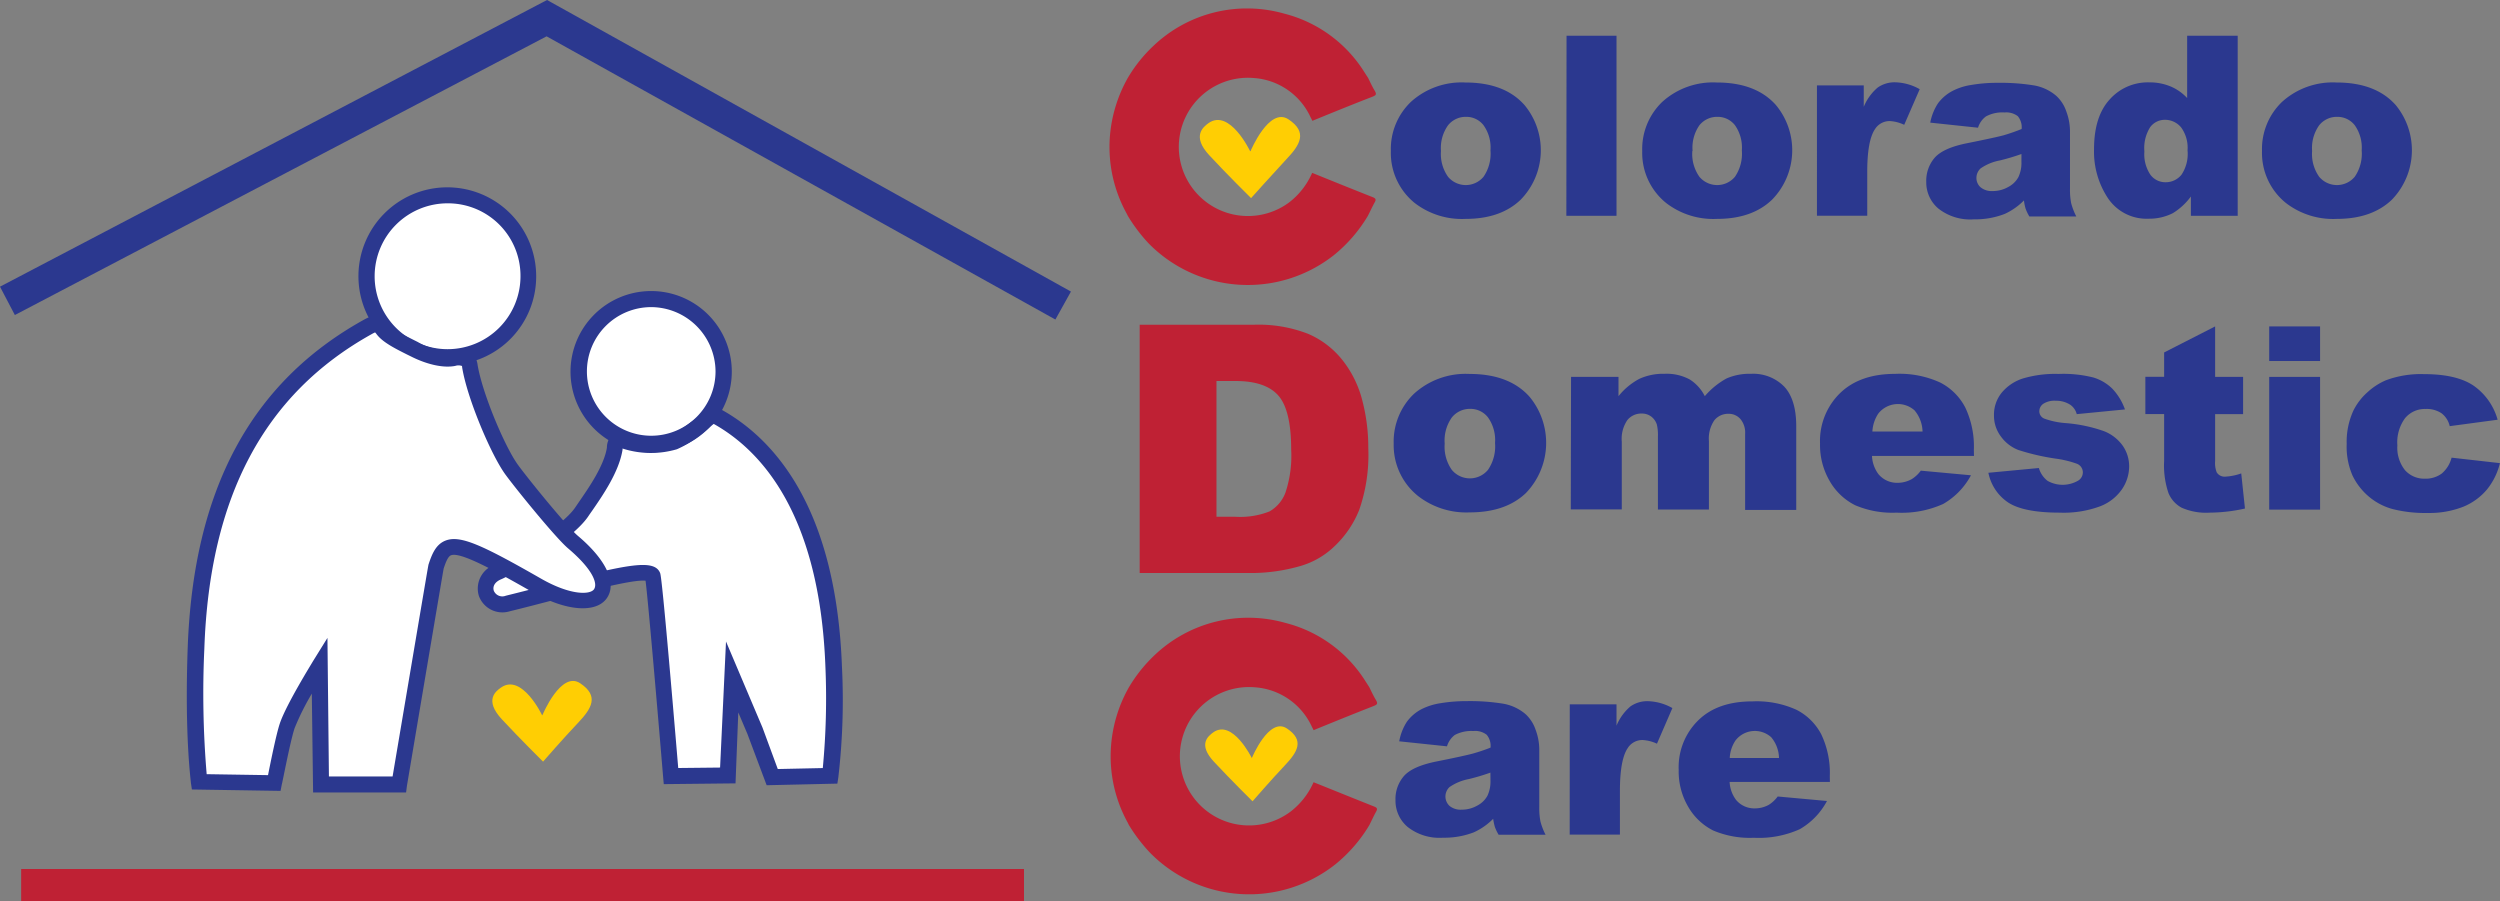 <svg xmlns="http://www.w3.org/2000/svg" id="Layer_1" data-name="Layer 1" viewBox="0 0 388.77 140.11"><rect x="0" y="0" width="388.77" height="140.11" fill="#808080" stroke="none"/><defs><style>.cls-1{fill:#fff;}.cls-2{fill:#2b388f;}.cls-3{fill:#bf2134;}.cls-4{fill:#ffce03;}</style></defs><circle class="cls-1" cx="69.66" cy="42.86" r="12.57"></circle><circle class="cls-1" cx="101.28" cy="57.85" r="11.34"></circle><path class="cls-1" d="M170.3,252.19c1.16-.82,1.9-2,2.8-1.5,7.71,4.25,17.26,14.54,18.16,38.95a104.78,104.78,0,0,1-.55,17l-9,.19-2.64-7.21-3.56-8.39-.73,15.34-8.84.1s-2.55-30.41-2.83-31.12c-.73-1.83-12.4,1.79-22.55,4.27-3.43.84-5-3.47-1.46-4.92,1.75-.72,10.63-5.87,12.95-9.3,1.54-2.29,4.58-6.31,5.14-9.82.15-1,.25-1.74,1.15-1.4a13.1,13.1,0,0,0,8.21.27A21.5,21.5,0,0,0,170.3,252.19Z" transform="translate(-61.62 -185.94)"></path><path class="cls-2" d="M180.84,308.05l-3-8-1.41-3.32L176,307.76l-11.16.12-.1-1.15c-.92-11-2.34-27.45-2.73-30.48-1.88-.25-9,1.62-14.27,3-2.27.59-4.6,1.2-6.85,1.75a3.89,3.89,0,0,1-4.81-2.42,3.93,3.93,0,0,1,2.58-4.86c1.72-.71,10.29-5.73,12.4-8.85l.62-.91c1.54-2.23,3.87-5.6,4.32-8.41a2.88,2.88,0,0,1,1.11-2.29,1.93,1.93,0,0,1,1.71-.07,11.87,11.87,0,0,0,7.41.24,17.6,17.6,0,0,0,2.79-1.8l.61-.44h0a10.13,10.13,0,0,0,.8-.67c.76-.67,1.91-1.69,3.32-.91,8.07,4.45,17.88,15,18.8,40a103.75,103.75,0,0,1-.56,17.19l-.15,1Zm-6.32-22.35,5.68,13.4,2.37,6.43,7-.15a114.28,114.28,0,0,0,.41-15.7c-.87-23.67-9.89-33.63-17.37-37.82a6.59,6.59,0,0,0-.61.51,12.32,12.32,0,0,1-1,.84l-.57.42a15.26,15.26,0,0,1-3.54,2.17,14.36,14.36,0,0,1-8.46-.11l0,.19c-.54,3.42-3.06,7.07-4.73,9.49-.22.31-.43.61-.61.88-2.61,3.86-11.89,9.09-13.51,9.76-1.14.47-1.35,1.23-1.17,1.79a1.43,1.43,0,0,0,1.86.78c2.24-.55,4.55-1.15,6.81-1.74,12.25-3.2,16.29-4,17.19-1.8.09.22.35.87,2.82,30.33l6.51-.07Z" transform="translate(-61.62 -185.94)"></path><path class="cls-3" d="M265.67,212.82c3.14,1.27,6.27,2.54,9.42,3.78.42.17.57.34.32.78-.38.69-.71,1.41-1.07,2.12a23,23,0,0,1-5.27,6.1,21.62,21.62,0,0,1-28.79-1.77A25.78,25.78,0,0,1,237,219.5c-.07-.14-.13-.27-.2-.4a21.4,21.4,0,0,1-2.6-11.7,22.06,22.06,0,0,1,2.8-9.34,22.53,22.53,0,0,1,4-5,21.12,21.12,0,0,1,20.33-5,20.71,20.71,0,0,1,12.48,9.13c.19.29.37.58.56.86.32.65.62,1.32,1,1.95s.24.76-.37,1c-3,1.16-6,2.38-8.93,3.58l-.36.15-.29-.57a10.51,10.51,0,0,0-8.86-6.09,10.75,10.75,0,1,0,5.58,19.31A11.64,11.64,0,0,0,265.67,212.82Z" transform="translate(-61.62 -185.94)"></path><path class="cls-4" d="M256.09,209.44s2.89-6.94,5.9-4.94,1.83,3.95-.37,6.25c-2,2.15-5.45,6-5.45,6s-3.74-3.69-6.5-6.67-.94-4.39-.11-5c3.29-2.3,6.46,4.37,6.46,4.37Z" transform="translate(-61.62 -185.94)"></path><path class="cls-3" d="M265.89,307.58c3.14,1.26,6.27,2.53,9.42,3.78.42.17.57.33.32.77-.39.7-.71,1.42-1.07,2.13a23.13,23.13,0,0,1-5.28,6.09,21.61,21.61,0,0,1-28.78-1.76,25.86,25.86,0,0,1-3.32-4.34c-.07-.13-.13-.27-.2-.4a21.38,21.38,0,0,1-2.6-11.7,21.82,21.82,0,0,1,2.8-9.34,23,23,0,0,1,4-5,21.14,21.14,0,0,1,20.34-5A20.71,20.71,0,0,1,274,291.94l.56.87c.32.65.62,1.31,1,1.94s.23.76-.37,1c-3,1.17-6,2.39-8.94,3.59l-.35.15-.29-.57a10.54,10.54,0,0,0-8.86-6.1,10.76,10.76,0,1,0,5.58,19.32A11.73,11.73,0,0,0,265.89,307.58Z" transform="translate(-61.62 -185.94)"></path><path class="cls-4" d="M256.31,303.78s2.66-6.4,5.43-4.56,1.68,3.64-.34,5.77-5,5.56-5,5.56-3.44-3.4-6-6.15-.87-4-.11-4.57c3-2.13,6,4,6,4Z" transform="translate(-61.62 -185.94)"></path><path class="cls-4" d="M146,297.09s2.86-6.88,5.84-4.9,1.81,3.91-.36,6.19-5.41,6-5.41,6-3.69-3.65-6.43-6.61-.93-4.34-.11-4.91c3.26-2.28,6.4,4.32,6.4,4.32Z" transform="translate(-61.62 -185.94)"></path><polygon class="cls-2" points="164.12 49.69 85 5.65 2.31 48.99 0 44.58 85.07 0 166.54 45.34 164.12 49.69"></polygon><path class="cls-2" d="M131.36,242.71A13.82,13.82,0,1,1,145,228.89,13.77,13.77,0,0,1,131.36,242.71Zm0-25.15a11.34,11.34,0,1,0,11.2,11.33A11.27,11.27,0,0,0,131.36,217.56Z" transform="translate(-61.62 -185.94)"></path><path class="cls-1" d="M121.17,237.14c-.81-1.08-1.21-1-2.39-.36-10.08,5.62-25.51,17.66-26.68,49.89-.51,13.89.49,20.85.49,20.85l11.68.18s1.28-6.84,2-8.94c1-2.84,5-9.39,5-9.39l.25,18.56h12.18s5.71-33.81,5.73-33.88c1.44-4.38,2.5-4.64,15.7,2.91,9.56,5.48,14.44.73,5.59-6.74-1.9-1.61-8.12-9.31-9.56-11.31-2.12-3-5.75-11.48-6.47-16.12-.2-1.26-1.32-1.46-2.55-1.21a10.48,10.48,0,0,1-6.09-1.36C124.18,239.26,122,238.27,121.17,237.14Z" transform="translate(-61.62 -185.94)"></path><path class="cls-2" d="M124.77,309.17H110.31l-.2-15.36a39.32,39.32,0,0,0-2.67,5.35c-.68,2-1.94,8.7-2,8.77l-.19,1-13.79-.22-.15-1c0-.29-1-7.24-.5-21.08.89-24.52,9.82-41.18,27.31-50.92,1.29-.72,2.56-1.21,4,.7h0c.58.77,2.3,1.63,3.82,2.39l.64.32a9.29,9.29,0,0,0,5.28,1.25,3.73,3.73,0,0,1,2.93.4,2.65,2.65,0,0,1,1.09,1.84c.69,4.37,4.22,12.75,6.26,15.58,1.5,2.08,7.62,9.62,9.36,11.09,4.43,3.74,6.1,7.37,4.48,9.69s-6.23,2.09-11.5-.92c-5.87-3.35-11.25-6.33-12.72-5.76-.44.17-.77.92-1.15,2.07-.26,1.46-3.82,22.57-5.71,33.79Zm-12-2.48h9.9c5.55-32.87,5.56-32.91,5.6-33,.53-1.61,1.14-3.11,2.65-3.69,2.3-.88,5.72.71,14.85,5.93,4.56,2.61,7.61,2.52,8.22,1.65s-.15-3.08-4.05-6.38c-2-1.71-8.34-9.54-9.77-11.53-2.23-3.1-5.95-11.9-6.69-16.65,0-.1,0-.17-.06-.18a1.59,1.59,0,0,0-1,0c-1.81.36-4.33-.18-6.89-1.47l-.63-.31c-1.85-.93-3.77-1.89-4.7-3.13-.11-.15-.2-.24-.25-.3a4.69,4.69,0,0,0-.55.28c-16.67,9.28-25.18,25.26-26,48.84a149.9,149.9,0,0,0,.36,19.58l9.54.15c.4-2,1.28-6.4,1.85-8.08,1-2.94,5-9.37,5.15-9.65l2.24-3.61Z" transform="translate(-61.62 -185.94)"></path><path class="cls-2" d="M277.91,209.43a10.16,10.16,0,0,1,3.13-7.66,11.73,11.73,0,0,1,8.46-3q6.11,0,9.21,3.53a11,11,0,0,1-.6,14.68c-2.07,2-4.93,3-8.59,3a12,12,0,0,1-7.91-2.48A10,10,0,0,1,277.91,209.43Zm7.79,0a6.13,6.13,0,0,0,1.1,4,3.6,3.6,0,0,0,5.52,0,6.32,6.32,0,0,0,1.08-4.11,5.94,5.94,0,0,0-1.09-3.92,3.37,3.37,0,0,0-2.69-1.29,3.53,3.53,0,0,0-2.81,1.3A6.09,6.09,0,0,0,285.7,209.41Z" transform="translate(-61.62 -185.94)"></path><path class="cls-2" d="M305.23,191.5H313v28h-7.8Z" transform="translate(-61.62 -185.94)"></path><path class="cls-2" d="M317,209.43a10.16,10.16,0,0,1,3.13-7.66,11.74,11.74,0,0,1,8.47-3q6.09,0,9.21,3.53a11,11,0,0,1-.61,14.68c-2.07,2-4.93,3-8.58,3a12,12,0,0,1-7.91-2.48A10,10,0,0,1,317,209.43Zm7.79,0a6.13,6.13,0,0,0,1.1,4,3.61,3.61,0,0,0,5.53,0,6.38,6.38,0,0,0,1.07-4.11,6,6,0,0,0-1.08-3.92,3.41,3.41,0,0,0-2.7-1.29,3.53,3.53,0,0,0-2.81,1.3A6.09,6.09,0,0,0,324.83,209.41Z" transform="translate(-61.62 -185.94)"></path><path class="cls-2" d="M344.17,199.22h7.28v3.33a7.85,7.85,0,0,1,2.17-3,4.58,4.58,0,0,1,2.76-.81,8.16,8.16,0,0,1,3.77,1.07l-2.41,5.54a6,6,0,0,0-2.18-.58,2.69,2.69,0,0,0-2.37,1.26q-1.2,1.78-1.2,6.65v6.81h-7.82Z" transform="translate(-61.62 -185.94)"></path><path class="cls-2" d="M369.22,205.8l-7.43-.79A8.24,8.24,0,0,1,363,202a6.64,6.64,0,0,1,2.29-1.94,9.44,9.44,0,0,1,2.94-.92,23.42,23.42,0,0,1,4-.32,32.42,32.42,0,0,1,5.62.39,7.18,7.18,0,0,1,3.53,1.63,5.74,5.74,0,0,1,1.57,2.44,8.83,8.83,0,0,1,.57,3v9a10.88,10.88,0,0,0,.18,2.24,10,10,0,0,0,.8,2.08h-7.3a7.16,7.16,0,0,1-.58-1.2,7.67,7.67,0,0,1-.26-1.29,10.16,10.16,0,0,1-3,2.1,12.7,12.7,0,0,1-4.8.84,8,8,0,0,1-5.51-1.68,5.31,5.31,0,0,1-1.88-4.14,5.48,5.48,0,0,1,1.35-3.81q1.37-1.49,5-2.21,4.38-.88,5.67-1.23A28.05,28.05,0,0,0,376,206a2.71,2.71,0,0,0-.6-2,3,3,0,0,0-2.08-.57,5.33,5.33,0,0,0-2.86.61A3.38,3.38,0,0,0,369.22,205.8Zm6.75,4.09c-1.07.38-2.19.72-3.35,1a7.69,7.69,0,0,0-3,1.24,2,2,0,0,0-.65,1.43,1.93,1.93,0,0,0,.64,1.5,2.73,2.73,0,0,0,1.89.59,4.82,4.82,0,0,0,2.41-.63,3.82,3.82,0,0,0,1.59-1.54,5.18,5.18,0,0,0,.47-2.36Z" transform="translate(-61.62 -185.94)"></path><path class="cls-2" d="M409.6,191.5v28h-7.28v-3a9.94,9.94,0,0,1-2.79,2.58,8.06,8.06,0,0,1-3.75.87,7.23,7.23,0,0,1-6.33-3.15,13.08,13.08,0,0,1-2.19-7.66c0-3.36.8-5.94,2.42-7.72a7.92,7.92,0,0,1,6.14-2.67,8.46,8.46,0,0,1,3.29.61,7.4,7.4,0,0,1,2.63,1.83V191.5Zm-7.8,17.81a5.36,5.36,0,0,0-1-3.56,3.26,3.26,0,0,0-2.56-1.18A2.83,2.83,0,0,0,396,205.7a6.06,6.06,0,0,0-.91,3.78,5.71,5.71,0,0,0,.94,3.64,2.89,2.89,0,0,0,2.34,1.16,3.14,3.14,0,0,0,2.49-1.17A5.83,5.83,0,0,0,401.8,209.31Z" transform="translate(-61.62 -185.94)"></path><path class="cls-2" d="M413.38,209.43a10.16,10.16,0,0,1,3.13-7.66,11.74,11.74,0,0,1,8.47-3q6.09,0,9.21,3.53a11.06,11.06,0,0,1-.6,14.68c-2.08,2-4.94,3-8.59,3a12,12,0,0,1-7.91-2.48A10,10,0,0,1,413.38,209.43Zm7.79,0a6.13,6.13,0,0,0,1.1,4,3.61,3.61,0,0,0,5.53,0,6.32,6.32,0,0,0,1.08-4.11,6,6,0,0,0-1.09-3.92,3.41,3.41,0,0,0-2.7-1.29,3.53,3.53,0,0,0-2.81,1.3A6.09,6.09,0,0,0,421.17,209.41Z" transform="translate(-61.62 -185.94)"></path><line class="cls-3" x1="3.29" y1="137.63" x2="159.24" y2="137.63"></line><rect class="cls-3" x="3.29" y="135.14" width="155.95" height="4.97"></rect><path class="cls-3" d="M238.85,236.44h17.73a21.24,21.24,0,0,1,8.48,1.42,13.7,13.7,0,0,1,5.33,4.09,16.72,16.72,0,0,1,3.06,6.19,28.82,28.82,0,0,1,.95,7.48,26,26,0,0,1-1.41,9.61,15.87,15.87,0,0,1-3.91,5.72A12.73,12.73,0,0,1,263.7,274a27.82,27.82,0,0,1-7.12,1.05H238.85Zm11.94,8.75V266.3h2.92a12.39,12.39,0,0,0,5.33-.83,5.63,5.63,0,0,0,2.47-2.9,18.16,18.16,0,0,0,.9-6.71c0-4.09-.67-6.9-2-8.41s-3.55-2.26-6.65-2.26Z" transform="translate(-61.62 -185.94)"></path><path class="cls-2" d="M286.64,302l-7.43-.78a8.36,8.36,0,0,1,1.21-3.07,6.7,6.7,0,0,1,2.28-1.94,9.88,9.88,0,0,1,2.95-.92,24.46,24.46,0,0,1,4.05-.32,32.42,32.42,0,0,1,5.62.39,7.27,7.27,0,0,1,3.53,1.63,5.8,5.8,0,0,1,1.57,2.44,8.83,8.83,0,0,1,.57,3v9a11,11,0,0,0,.18,2.25,10,10,0,0,0,.8,2.07h-7.3a6.8,6.8,0,0,1-.58-1.2,8.66,8.66,0,0,1-.27-1.28,10,10,0,0,1-3,2.1,12.7,12.7,0,0,1-4.8.84,8,8,0,0,1-5.51-1.68,5.33,5.33,0,0,1-1.88-4.15,5.44,5.44,0,0,1,1.35-3.8c.91-1,2.58-1.73,5-2.22,2.92-.58,4.81-1,5.67-1.23a28.05,28.05,0,0,0,2.76-.93,2.7,2.7,0,0,0-.6-2,2.92,2.92,0,0,0-2.08-.58,5.49,5.49,0,0,0-2.87.61A3.42,3.42,0,0,0,286.64,302Zm6.75,4.09c-1.07.38-2.19.72-3.35,1a7.85,7.85,0,0,0-3,1.24,2,2,0,0,0,0,2.94,2.71,2.71,0,0,0,1.88.58,4.83,4.83,0,0,0,2.42-.63,3.76,3.76,0,0,0,1.59-1.54,5.16,5.16,0,0,0,.47-2.36Z" transform="translate(-61.62 -185.94)"></path><path class="cls-2" d="M305.73,295.47H313v3.32a7.85,7.85,0,0,1,2.17-3,4.56,4.56,0,0,1,2.76-.81,8.22,8.22,0,0,1,3.76,1.07l-2.4,5.54a6.19,6.19,0,0,0-2.18-.57,2.69,2.69,0,0,0-2.37,1.26c-.8,1.18-1.21,3.4-1.21,6.65v6.8h-7.81Z" transform="translate(-61.62 -185.94)"></path><path class="cls-2" d="M346.18,307.54H330.59a5.06,5.06,0,0,0,1,2.79,3.68,3.68,0,0,0,2.94,1.32,4.44,4.44,0,0,0,2.18-.57,5.21,5.21,0,0,0,1.36-1.28l7.66.7a11,11,0,0,1-4.24,4.39,15.49,15.49,0,0,1-7.13,1.33,14.52,14.52,0,0,1-6.34-1.14,9.31,9.31,0,0,1-3.83-3.61,10.84,10.84,0,0,1-1.52-5.82,10.19,10.19,0,0,1,3.05-7.7q3-2.94,8.41-2.94a15,15,0,0,1,6.88,1.32,8.91,8.91,0,0,1,3.84,3.82,14,14,0,0,1,1.32,6.51Zm-7.91-3.72a5.2,5.2,0,0,0-1.21-3.23,3.8,3.8,0,0,0-5.55.49,5.3,5.3,0,0,0-.9,2.74Z" transform="translate(-61.62 -185.94)"></path><path class="cls-2" d="M278.35,254.93a10.33,10.33,0,0,1,3.18-7.78,11.93,11.93,0,0,1,8.61-3.06q6.21,0,9.37,3.59a11.24,11.24,0,0,1-.61,14.94c-2.1,2-5,3-8.74,3a12.21,12.21,0,0,1-8-2.53A10.12,10.12,0,0,1,278.35,254.93Zm7.93,0a6.25,6.25,0,0,0,1.11,4.08,3.65,3.65,0,0,0,5.62,0,6.44,6.44,0,0,0,1.1-4.18,6.07,6.07,0,0,0-1.11-4,3.46,3.46,0,0,0-2.74-1.31,3.6,3.6,0,0,0-2.86,1.33A6.18,6.18,0,0,0,286.28,254.91Z" transform="translate(-61.62 -185.94)"></path><path class="cls-2" d="M305.93,244.55h7.38v3a10.31,10.31,0,0,1,3.23-2.69,8.84,8.84,0,0,1,3.92-.79,7.53,7.53,0,0,1,3.91.87,6.47,6.47,0,0,1,2.36,2.61,12,12,0,0,1,3.39-2.76,8.9,8.9,0,0,1,3.79-.72,6.76,6.76,0,0,1,5.18,2q1.86,2,1.86,6.17v13H333V253.44a3.3,3.3,0,0,0-.54-2.08,2.37,2.37,0,0,0-2-1.07,2.76,2.76,0,0,0-2.24,1,5,5,0,0,0-.85,3.24v10.65h-7.93V253.82a7.21,7.21,0,0,0-.16-1.84,2.52,2.52,0,0,0-.88-1.26,2.36,2.36,0,0,0-1.46-.47,2.79,2.79,0,0,0-2.24,1,5.15,5.15,0,0,0-.88,3.38v10.53h-7.93Z" transform="translate(-61.62 -185.94)"></path><path class="cls-2" d="M368.59,256.84H352.73a5.1,5.1,0,0,0,1,2.83,3.75,3.75,0,0,0,3,1.35,4.49,4.49,0,0,0,2.21-.59,5.06,5.06,0,0,0,1.38-1.3l7.8.72a11.27,11.27,0,0,1-4.32,4.46,15.67,15.67,0,0,1-7.25,1.35,14.71,14.71,0,0,1-6.45-1.16,9.44,9.44,0,0,1-3.9-3.67,11.09,11.09,0,0,1-1.55-5.92,10.39,10.39,0,0,1,3.11-7.83c2.06-2,4.92-3,8.56-3a15.14,15.14,0,0,1,7,1.34,9,9,0,0,1,3.91,3.88,14.16,14.16,0,0,1,1.34,6.63Zm-8-3.79a5.31,5.31,0,0,0-1.24-3.29,3.88,3.88,0,0,0-5.65.51,5.58,5.58,0,0,0-.91,2.78Z" transform="translate(-61.62 -185.94)"></path><path class="cls-2" d="M370.83,259.46l7.85-.74a3.87,3.87,0,0,0,1.36,2,4.79,4.79,0,0,0,4.8-.07,1.51,1.51,0,0,0,.68-1.26,1.45,1.45,0,0,0-.89-1.32,16,16,0,0,0-3.4-.82,35.43,35.43,0,0,1-5.73-1.33,6,6,0,0,1-2.7-2.07,5.37,5.37,0,0,1-1.1-3.32,5.42,5.42,0,0,1,1.19-3.51,7.07,7.07,0,0,1,3.26-2.21,17.57,17.57,0,0,1,5.58-.72,19.16,19.16,0,0,1,5.45.56,7.17,7.17,0,0,1,2.94,1.75,9.22,9.22,0,0,1,1.95,3.21l-7.5.73a2.54,2.54,0,0,0-1-1.45,4,4,0,0,0-2.26-.63,3.18,3.18,0,0,0-1.95.48,1.42,1.42,0,0,0-.61,1.16,1.23,1.23,0,0,0,.78,1.14,12.48,12.48,0,0,0,3.38.7,23.4,23.4,0,0,1,5.87,1.24,6.49,6.49,0,0,1,2.94,2.27,5.61,5.61,0,0,1,1,3.25,6.34,6.34,0,0,1-1.08,3.47,7.29,7.29,0,0,1-3.4,2.69,16.28,16.28,0,0,1-6.32,1c-3.78,0-6.46-.54-8.06-1.61A7.26,7.26,0,0,1,370.83,259.46Z" transform="translate(-61.62 -185.94)"></path><path class="cls-2" d="M406.09,236.7v7.85h4.35v5.79h-4.35v7.32a3.88,3.88,0,0,0,.25,1.74,1.44,1.44,0,0,0,1.36.66,8.91,8.91,0,0,0,2.45-.5l.58,5.46a25.52,25.52,0,0,1-5.48.64,9.43,9.43,0,0,1-4.35-.76,4.53,4.53,0,0,1-2.07-2.3,13.42,13.42,0,0,1-.67-5v-7.27h-2.92v-5.79h2.92v-3.79Z" transform="translate(-61.62 -185.94)"></path><path class="cls-2" d="M414.5,236.7h7.91v5.38H414.5Zm0,7.85h7.91v20.64H414.5Z" transform="translate(-61.62 -185.94)"></path><path class="cls-2" d="M442.86,257.11l7.52.85a10.46,10.46,0,0,1-2,4.08,9.54,9.54,0,0,1-3.62,2.67,14.33,14.33,0,0,1-5.61,1,20.59,20.59,0,0,1-5.47-.61,9.62,9.62,0,0,1-3.76-2,9.91,9.91,0,0,1-2.47-3.22,11.24,11.24,0,0,1-.9-4.89,11.6,11.6,0,0,1,1.09-5.3,9.52,9.52,0,0,1,2.18-2.79,10.06,10.06,0,0,1,2.84-1.83,15.63,15.63,0,0,1,5.93-.95c3.37,0,5.93.6,7.7,1.8a9.59,9.59,0,0,1,3.73,5.29l-7.45,1a3.46,3.46,0,0,0-1.27-2,4.12,4.12,0,0,0-2.48-.67,4,4,0,0,0-3.18,1.41,6.34,6.34,0,0,0-1.21,4.25,5.57,5.57,0,0,0,1.2,3.87,4,4,0,0,0,3.07,1.31,4.25,4.25,0,0,0,2.62-.79A4.79,4.79,0,0,0,442.86,257.11Z" transform="translate(-61.62 -185.94)"></path><path class="cls-2" d="M162.89,256.28a12.54,12.54,0,1,1,12.53-12.54A12.55,12.55,0,0,1,162.89,256.28Zm0-22.58a10,10,0,1,0,10,10A10.05,10.05,0,0,0,162.89,233.7Z" transform="translate(-61.62 -185.94)"></path></svg>